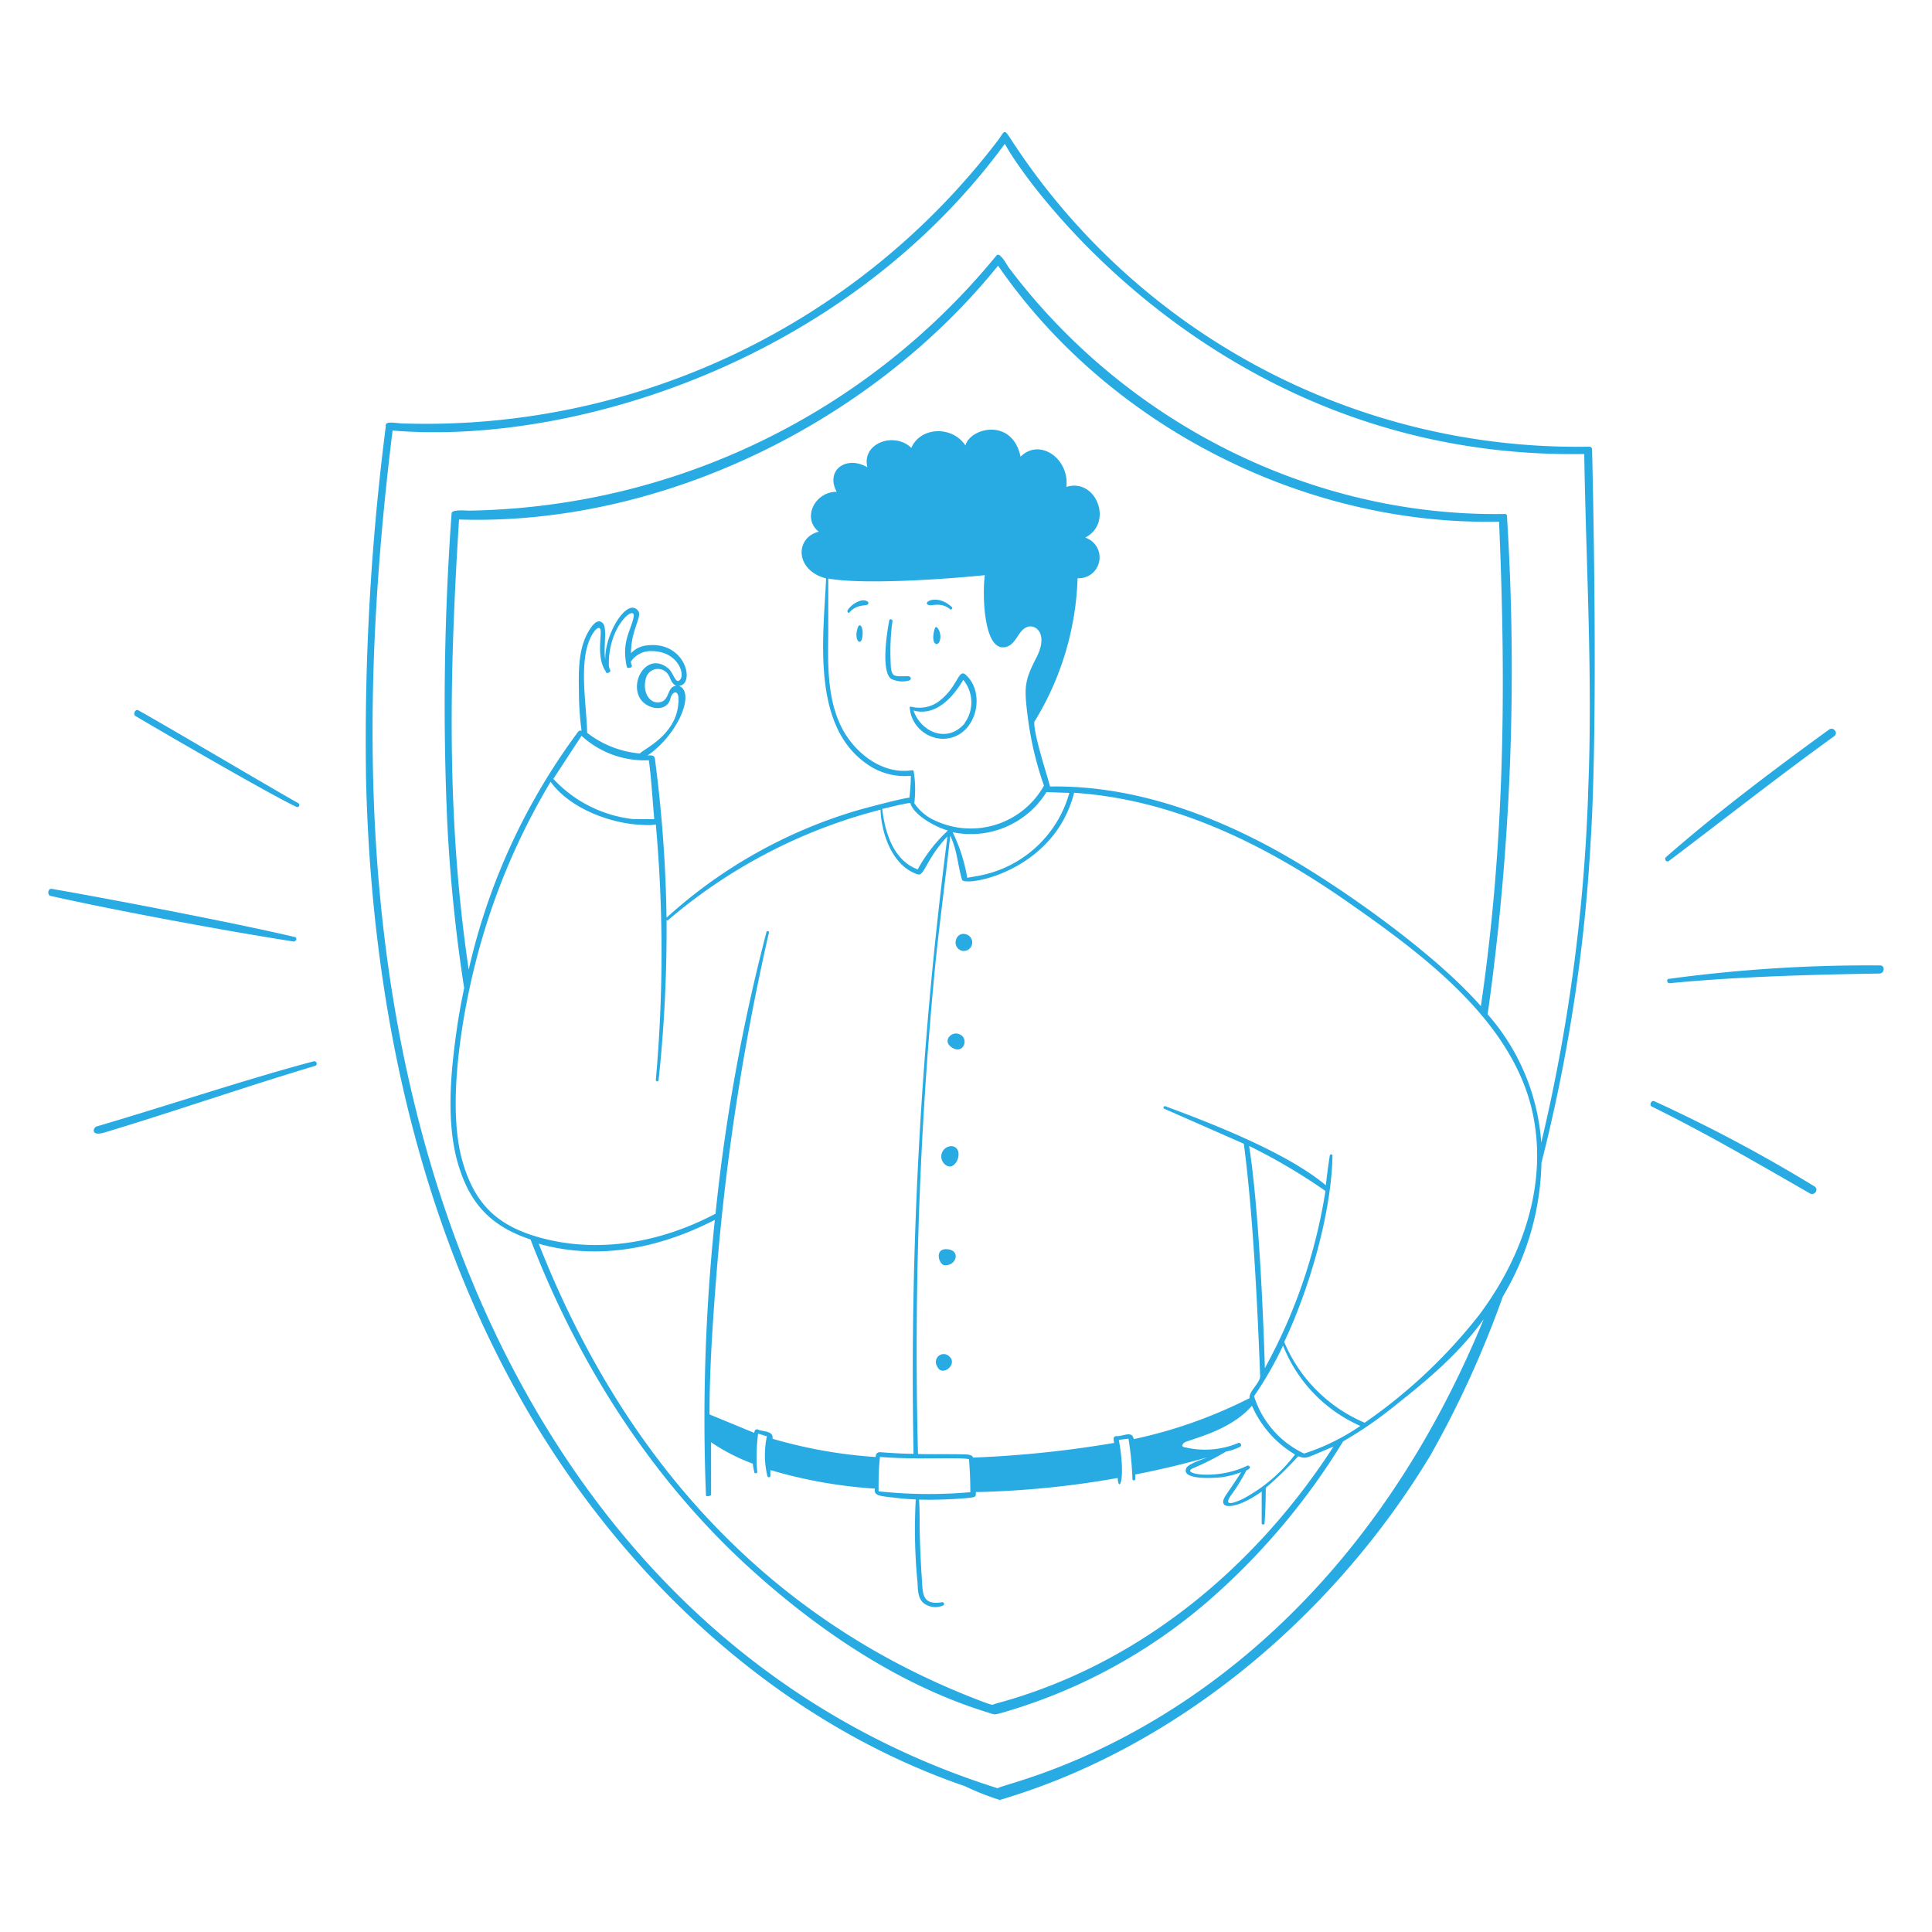 <svg xmlns="http://www.w3.org/2000/svg" viewBox="0 0 20 20" id="Insurance-2--Streamline-Milano" height="20" width="20">
  <desc>
    INSURANCE 2 Streamline Illustration: https://streamlinehq.com
  </desc>
  <g fill="#28abe3">
    <path d="M9.826 14.041a0.081 0.081 0 0 0 -0.126 0.1c0.048 0.123 0.222 -0.018 0.126 -0.1zm0.028 -2.176a0.107 0.107 0 0 0 -0.081 0.18c0.113 0.122 0.227 -0.161 0.081 -0.18zM9.91 10.7c-0.073 -0.013 -0.154 0.082 -0.054 0.145 0.127 0.081 0.187 -0.12 0.054 -0.145zm-6.66 0.286c-0.688 0.182 -1.523 0.462 -2.25 0.675 -0.036 0.011 -0.067 0.107 0.084 0.062 0.728 -0.219 1.45 -0.472 2.181 -0.69a0.025 0.025 0 0 0 -0.015 -0.047zM1.4 7.411c0.31 0.183 1.371 0.8 1.667 0.941a0.021 0.021 0 0 0 0.029 -0.008 0.022 0.022 0 0 0 -0.009 -0.03c-0.337 -0.19 -1.315 -0.771 -1.655 -0.961 -0.032 -0.018 -0.056 0.04 -0.032 0.058zm15.877 1.501c0.571 -0.431 1.131 -0.873 1.711 -1.291 0.045 -0.033 -0.007 -0.1 -0.053 -0.069 -0.559 0.406 -1.167 0.863 -1.688 1.32 -0.024 0.021 0.004 0.06 0.03 0.04zm-14.228 0.83a0.022 0.022 0 0 0 0.019 -0.024 0.021 0.021 0 0 0 -0.012 -0.017c-0.557 -0.132 -1.8 -0.374 -2.522 -0.5 -0.038 -0.006 -0.047 0.065 -0.012 0.073 0.639 0.145 1.867 0.373 2.529 0.474zm6.961 -0.067c-0.12 -0.046 -0.168 0.137 -0.049 0.168a0.088 0.088 0 0 0 0.049 -0.168zm-0.184 3.26c-0.163 -0.032 -0.111 0.163 -0.043 0.163 0.117 0.002 0.156 -0.142 0.043 -0.163zm8.958 -0.653a15.607 15.607 0 0 0 -1.658 -0.882c-0.031 -0.015 -0.058 0.04 -0.026 0.055 0.585 0.289 1.081 0.581 1.638 0.9 0.047 0.025 0.093 -0.043 0.046 -0.073zm-8.79 -5.299c-0.07 -0.06 -0.081 0.118 -0.25 0.257a0.339 0.339 0 0 1 -0.31 0.076c-0.029 -0.009 -0.011 0.035 -0.011 0.052a0.351 0.351 0 0 0 0.34 0.28c0.344 -0.006 0.453 -0.474 0.231 -0.665zm-0.008 0.506c-0.18 0.207 -0.449 0.094 -0.53 -0.134 0.233 0.064 0.409 -0.138 0.516 -0.317a0.366 0.366 0 0 1 0.011 0.451zM9.4 7c-0.16 0 -0.176 0.021 -0.181 -0.17a2.269 2.269 0 0 1 0.02 -0.4 0.017 0.017 0 0 0 -0.016 -0.019 0.016 0.016 0 0 0 -0.018 0.014c-0.023 0.12 -0.085 0.511 0.016 0.6a0.261 0.261 0 0 0 0.185 0.021c0.035 -0.007 0.027 -0.046 -0.006 -0.046z" stroke-width="0.1"></path>
    <path d="M16.481 4.652a0.028 0.028 0 0 0 -0.029 -0.028 6.991 6.991 0 0 1 -5.986 -3.181c-0.076 -0.117 -0.062 -0.089 -0.137 0.012a7.447 7.447 0 0 1 -6.143 2.929c-0.084 0 -0.206 -0.034 -0.192 0.028A25.449 25.449 0 0 0 3.79 8.1c0.058 2.267 0.532 4.564 1.689 6.536C6.5 16.37 8.073 17.833 9.99 18.491a2.723 2.723 0 0 0 0.36 0.142c1.856 -0.547 3.471 -1.93 4.458 -3.568a10.45 10.45 0 0 0 0.749 -1.643 2.8 2.8 0 0 0 0.4 -1.385 17.341 17.341 0 0 0 0.509 -3.32c0.086 -1.331 0.015 -4.063 0.015 -4.065zm-1.168 8.959a5.407 5.407 0 0 1 -1.186 1.117 1.567 1.567 0 0 1 -0.833 -0.836c0.253 -0.533 0.489 -1.325 0.5 -1.93 0 -0.016 -0.026 -0.016 -0.028 0 -0.016 0.1 -0.029 0.2 -0.041 0.308 -0.4 -0.337 -1.188 -0.644 -1.664 -0.819a0.016 0.016 0 0 0 -0.017 0.011 0.015 0.015 0 0 0 0.007 0.015l0.825 0.363c0.076 0.577 0.13 1.364 0.169 2.407 0 0.068 -0.12 0.159 -0.109 0.226a4.9 4.9 0 0 1 -1.2 0.425c-0.016 -0.088 -0.1 -0.033 -0.169 -0.031 -0.048 -0.006 -0.041 0.033 -0.033 0.07a11.392 11.392 0 0 1 -1.462 0.152c0 -0.016 -0.022 -0.031 -0.076 -0.033 -0.143 -0.005 -0.43 0 -0.493 -0.005a41.5 41.5 0 0 1 0.174 -5.011c0.046 -0.467 0.109 -0.922 0.16 -1.389 0.076 0.163 0.075 0.3 0.122 0.456 0.024 0.077 0.952 -0.076 1.16 -0.9 1.048 0.069 2 0.548 2.845 1.139 0.792 0.554 1.765 1.272 1.922 2.284 0.114 0.709 -0.152 1.419 -0.573 1.981zM9.677 8.493a0.492 0.492 0 0 1 -0.212 -0.179 1.187 1.187 0 0 0 -0.006 -0.326c-0.006 -0.02 -0.013 -0.015 -0.027 -0.013 -0.292 0.04 -0.561 -0.165 -0.7 -0.408 -0.168 -0.3 -0.163 -0.667 -0.158 -1v-0.578c0.365 0.066 1.224 0.006 1.621 -0.035 -0.027 0.184 -0.017 0.833 0.235 0.738 0.093 -0.036 0.11 -0.163 0.2 -0.2s0.226 0.068 0.1 0.313 -0.13 0.309 -0.091 0.614a3.433 3.433 0 0 0 0.168 0.714 0.869 0.869 0 0 1 -1.13 0.36zM9.81 8.6a1.6 1.6 0 0 0 -0.31 0.4c-0.064 -0.026 -0.308 -0.114 -0.367 -0.626 0.093 -0.022 0.2 -0.049 0.29 -0.063 0.033 0.127 0.264 0.252 0.386 0.285zm1.023 -0.4 0.237 0.008a1.2 1.2 0 0 1 -0.919 0.854c-0.046 0.01 -0.092 0.016 -0.138 0.025a1.749 1.749 0 0 0 -0.151 -0.472 0.922 0.922 0 0 0 0.971 -0.415zm0.037 -0.054c0 -0.03 -0.171 -0.533 -0.163 -0.673a3.013 3.013 0 0 0 0.448 -1.487 0.216 0.216 0 0 0 0.079 -0.421c0.294 -0.149 0.117 -0.62 -0.195 -0.525 0.033 -0.294 -0.279 -0.509 -0.474 -0.312 -0.087 -0.408 -0.521 -0.3 -0.571 -0.117 -0.143 -0.211 -0.47 -0.189 -0.56 0.026 -0.17 -0.169 -0.516 -0.055 -0.455 0.2 -0.218 -0.126 -0.437 0.029 -0.318 0.254 -0.23 0 -0.36 0.276 -0.185 0.413 -0.248 0.062 -0.248 0.4 0.076 0.484C8.523 6.6 8.4 7.51 8.973 7.908a0.674 0.674 0 0 0 0.456 0.123 2.145 2.145 0 0 1 -0.015 0.227c-0.054 0 -0.469 0.11 -0.546 0.133A5.069 5.069 0 0 0 6.9 9.5a14.087 14.087 0 0 0 -0.12 -1.642c-0.005 -0.035 -0.019 -0.041 -0.077 -0.037C7.025 7.6 7.2 7.164 7.028 7.1c0.172 -0.012 0.072 -0.466 -0.328 -0.419a0.258 0.258 0 0 0 -0.168 0.081c0 -0.244 0.118 -0.378 0.075 -0.437 -0.109 -0.151 -0.348 0.234 -0.341 0.5 -0.022 -0.108 0.021 -0.317 -0.022 -0.369s-0.089 -0.008 -0.116 0.027c-0.144 0.189 -0.139 0.449 -0.135 0.674a3.065 3.065 0 0 0 0.027 0.406c-0.011 0 -0.026 0 -0.033 0.009a6.563 6.563 0 0 0 -1.135 2.465c-0.233 -1.575 -0.2 -3.074 -0.1 -4.659 2.092 0.067 4.267 -1 5.58 -2.628 1.142 1.66 3.174 2.695 5.186 2.65 0.074 1.7 0.059 3.33 -0.188 5.016 -0.472 -0.541 -1.42 -1.214 -2.035 -1.566 -0.735 -0.418 -1.569 -0.723 -2.425 -0.708zm-4.6 -1.188c0.015 0.021 0.056 0 0.047 -0.022a0.133 0.133 0 0 1 -0.014 -0.048c-0.01 -0.413 0.282 -0.638 0.256 -0.5s-0.128 0.253 -0.071 0.511c0 0.027 0.058 0.015 0.053 -0.007a0.311 0.311 0 0 1 -0.011 -0.041 0.245 0.245 0 0 1 0.213 -0.111c0.27 0 0.348 0.231 0.3 0.293s-0.07 -0.067 -0.122 -0.111c-0.21 -0.179 -0.4 0.114 -0.3 0.3 0.071 0.126 0.283 0.158 0.319 0.01 0.021 -0.086 0.1 -0.1 0.082 0.05 -0.022 0.328 -0.361 0.473 -0.398 0.518a1.037 1.037 0 0 1 -0.546 -0.214c-0.005 -0.288 -0.089 -0.722 0.034 -0.983 0.009 -0.022 0.073 -0.135 0.1 -0.094s-0.048 0.291 0.061 0.445zM7 7.1c-0.1 0.007 -0.062 0.156 -0.175 0.17s-0.172 -0.119 -0.141 -0.238a0.128 0.128 0 0 1 0.236 -0.045c0.022 0.034 0.027 0.087 0.08 0.113zm-0.283 0.77c0.027 0.207 0.037 0.4 0.056 0.61h-0.212a1.329 1.329 0 0 1 -0.833 -0.417l0.292 -0.446a0.963 0.963 0 0 0 0.697 0.253zm-1.73 1.859A6.961 6.961 0 0 1 5.7 8.093c0.2 0.278 0.626 0.437 0.962 0.447a0.541 0.541 0 0 0 0.127 -0.005 14.778 14.778 0 0 1 0 2.644c0 0.018 0.027 0.023 0.029 0A14.564 14.564 0 0 0 6.9 9.526a0.014 0.014 0 0 0 0.015 0 5.474 5.474 0 0 1 2.2 -1.144c0.009 0.248 0.122 0.583 0.384 0.669 0.071 0.023 0.086 -0.158 0.309 -0.392a43.3 43.3 0 0 0 -0.351 6.391c-0.1 0 -0.254 -0.01 -0.346 -0.017 -0.043 0 -0.044 0.032 -0.046 0.05a4.963 4.963 0 0 1 -1.068 -0.189c0.012 -0.081 -0.088 -0.072 -0.146 -0.093 -0.026 -0.015 -0.041 0.006 -0.043 0.032l-0.463 -0.191c0 -0.484 0.034 -0.969 0.072 -1.452a24.748 24.748 0 0 1 0.543 -3.536 0.013 0.013 0 0 0 -0.025 -0.007 19.339 19.339 0 0 0 -0.528 2.917c-0.554 0.293 -1.2 0.417 -1.816 0.248 -0.443 -0.123 -0.681 -0.347 -0.808 -0.807 -0.172 -0.626 0.029 -1.68 0.204 -2.276zm5.044 5.376c0.009 0.113 0.014 0.227 0.014 0.342a4.862 4.862 0 0 1 -0.95 -0.009c0 -0.128 0 -0.228 0.015 -0.356 0.361 0.031 0.813 0.001 0.921 0.023zM7.4 12.628a19.852 19.852 0 0 0 -0.092 2.849 0.014 0.014 0 0 0 0.016 0.012c0.006 0 0.036 -0.006 0.037 -0.012v-0.547a2.005 2.005 0 0 0 0.432 0.222 0.649 0.649 0 0 0 0.016 0.088c0 0.016 0.031 0.014 0.03 0a1.892 1.892 0 0 1 0.009 -0.4l0.091 0.029a0.92 0.92 0 0 0 0.005 0.411 0.015 0.015 0 0 0 0.019 0.012 0.015 0.015 0 0 0 0.012 -0.015v-0.059a4.9 4.9 0 0 0 1.082 0.192c-0.016 0.082 0.066 0.077 0.254 0.1 0.056 0.006 0.113 0.01 0.169 0.012a5.621 5.621 0 0 0 0.017 0.848c0.006 0.073 0 0.167 0.06 0.222a0.2 0.2 0 0 0 0.206 0.028 0.019 0.019 0 0 0 0.008 -0.025 0.018 0.018 0 0 0 -0.017 -0.009c-0.219 0.036 -0.2 -0.1 -0.212 -0.258 -0.012 -0.175 -0.019 -0.351 -0.022 -0.528 0 -0.091 0 -0.185 -0.006 -0.276a4.438 4.438 0 0 0 0.528 -0.019c0.059 -0.009 0.061 -0.009 0.06 -0.059A9.514 9.514 0 0 0 11.57 15.3c0.009 0.16 0.088 0.025 0.012 -0.395l0.1 -0.012a3.315 3.315 0 0 1 0.041 0.421 0.015 0.015 0 0 0 0.029 0 0.432 0.432 0 0 0 0 -0.05c0.252 -0.049 0.5 -0.108 0.748 -0.178 -0.046 0.02 -0.2 0.066 -0.22 0.113 -0.056 0.129 0.313 0.1 0.369 0.093a0.928 0.928 0 0 0 0.2 -0.052c-0.048 0.076 -0.1 0.151 -0.149 0.224 -0.131 0.178 0.1 0.167 0.361 -0.024v0.329c0 0.016 0.029 0.018 0.03 0 0.008 -0.123 0.012 -0.245 0.012 -0.367a3.7 3.7 0 0 0 0.336 -0.327c0.093 0.033 0.084 0.015 0.365 -0.1 -0.81 1.253 -2.013 2.256 -3.471 2.654 -0.075 0.02 -0.041 0.028 -0.125 0 -2.26 -0.842 -3.76 -2.54 -4.631 -4.754 0.623 0.176 1.254 0.045 1.823 -0.247zm5.511 2.545c-0.308 0.153 -0.716 0.085 -0.553 0.023a2.728 2.728 0 0 0 0.333 -0.169 0.617 0.617 0 0 0 0.143 -0.048 0.02 0.02 0 0 0 0.012 -0.028 0.021 0.021 0 0 0 -0.028 -0.013 0.893 0.893 0 0 1 -0.54 0.047c-0.031 -0.005 -0.054 -0.011 -0.025 -0.046s0.471 -0.111 0.707 -0.387a1.1 1.1 0 0 0 0.446 0.505 1.649 1.649 0 0 1 -0.543 0.461c-0.082 0.038 -0.211 0.088 -0.116 -0.044a1.851 1.851 0 0 0 0.155 -0.252c0.07 -0.03 0.024 -0.057 0.008 -0.049zm0.589 -0.126a0.979 0.979 0 0 1 -0.518 -0.594 3.6 3.6 0 0 0 0.3 -0.524 1.519 1.519 0 0 0 0.8 0.832 2.238 2.238 0 0 1 -0.582 0.286zm-0.406 -0.884c-0.019 -0.621 -0.067 -1.683 -0.163 -2.3a5.976 5.976 0 0 1 0.79 0.466 5.6 5.6 0 0 1 -0.627 1.833zm3.346 -5.941a18.261 18.261 0 0 1 -0.485 3.606A2.248 2.248 0 0 0 15.4 10.5a25.541 25.541 0 0 0 0.2 -5.158c0 -0.027 -0.028 -0.021 -0.046 -0.021 -2 0.025 -3.918 -0.962 -5.113 -2.554 -0.015 -0.021 -0.091 -0.163 -0.125 -0.123a7.2 7.2 0 0 1 -5.459 2.642c-0.031 0 -0.179 -0.015 -0.182 0.027a27.5 27.5 0 0 0 -0.044 3.222 16.589 16.589 0 0 0 0.174 1.694 6.444 6.444 0 0 0 -0.084 0.481c-0.055 0.4 -0.1 0.886 0.01 1.3 0.118 0.435 0.339 0.681 0.761 0.821 0.5 1.3 1.269 2.506 2.313 3.442 0.691 0.62 1.509 1.17 2.4 1.448 0.1 0.03 0.076 0.034 0.166 0.01a5.645 5.645 0 0 0 2.118 -1.141 7.076 7.076 0 0 0 1.415 -1.669 4.039 4.039 0 0 0 0.517 -0.354c0.354 -0.28 0.672 -0.543 0.938 -0.91 -1.732 4.205 -4.95 4.784 -5.031 4.855 -3.094 -0.974 -5.028 -3.53 -5.9 -6.566 -0.7 -2.443 -0.673 -4.987 -0.364 -7.489 1.847 0.154 4.673 -0.7 6.338 -2.968C10.624 1.905 12.647 4.763 16.4 4.7c0.019 1.182 0.091 2.339 0.039 3.522z" stroke-width="0.1"></path>
    <path d="M8.772 6.324c0 0.014 0.011 0.027 0.021 0.016 0.082 -0.093 0.176 -0.062 0.192 -0.085 0 0 0.011 -0.016 0 -0.024 -0.057 -0.052 -0.185 0.031 -0.213 0.093zm10.69 3.67a15.358 15.358 0 0 0 -2.185 0.139c-0.029 0 -0.022 0.048 0.008 0.045 0.722 -0.069 1.444 -0.088 2.169 -0.1 0.054 0.002 0.065 -0.084 0.008 -0.084zM9.677 6.506c-0.05 0.163 0.031 0.2 0.053 0.122s-0.037 -0.172 -0.053 -0.122zm-0.793 -0.019c-0.058 0.142 0.041 0.231 0.046 0.074 0.002 -0.081 -0.03 -0.106 -0.046 -0.074zm0.732 -0.223c0.033 0.01 0.125 -0.035 0.22 0.043 0.012 0.01 0.03 -0.011 0.018 -0.022 -0.154 -0.145 -0.319 -0.046 -0.238 -0.021z" stroke-width="0.1"></path>
  </g>
</svg>